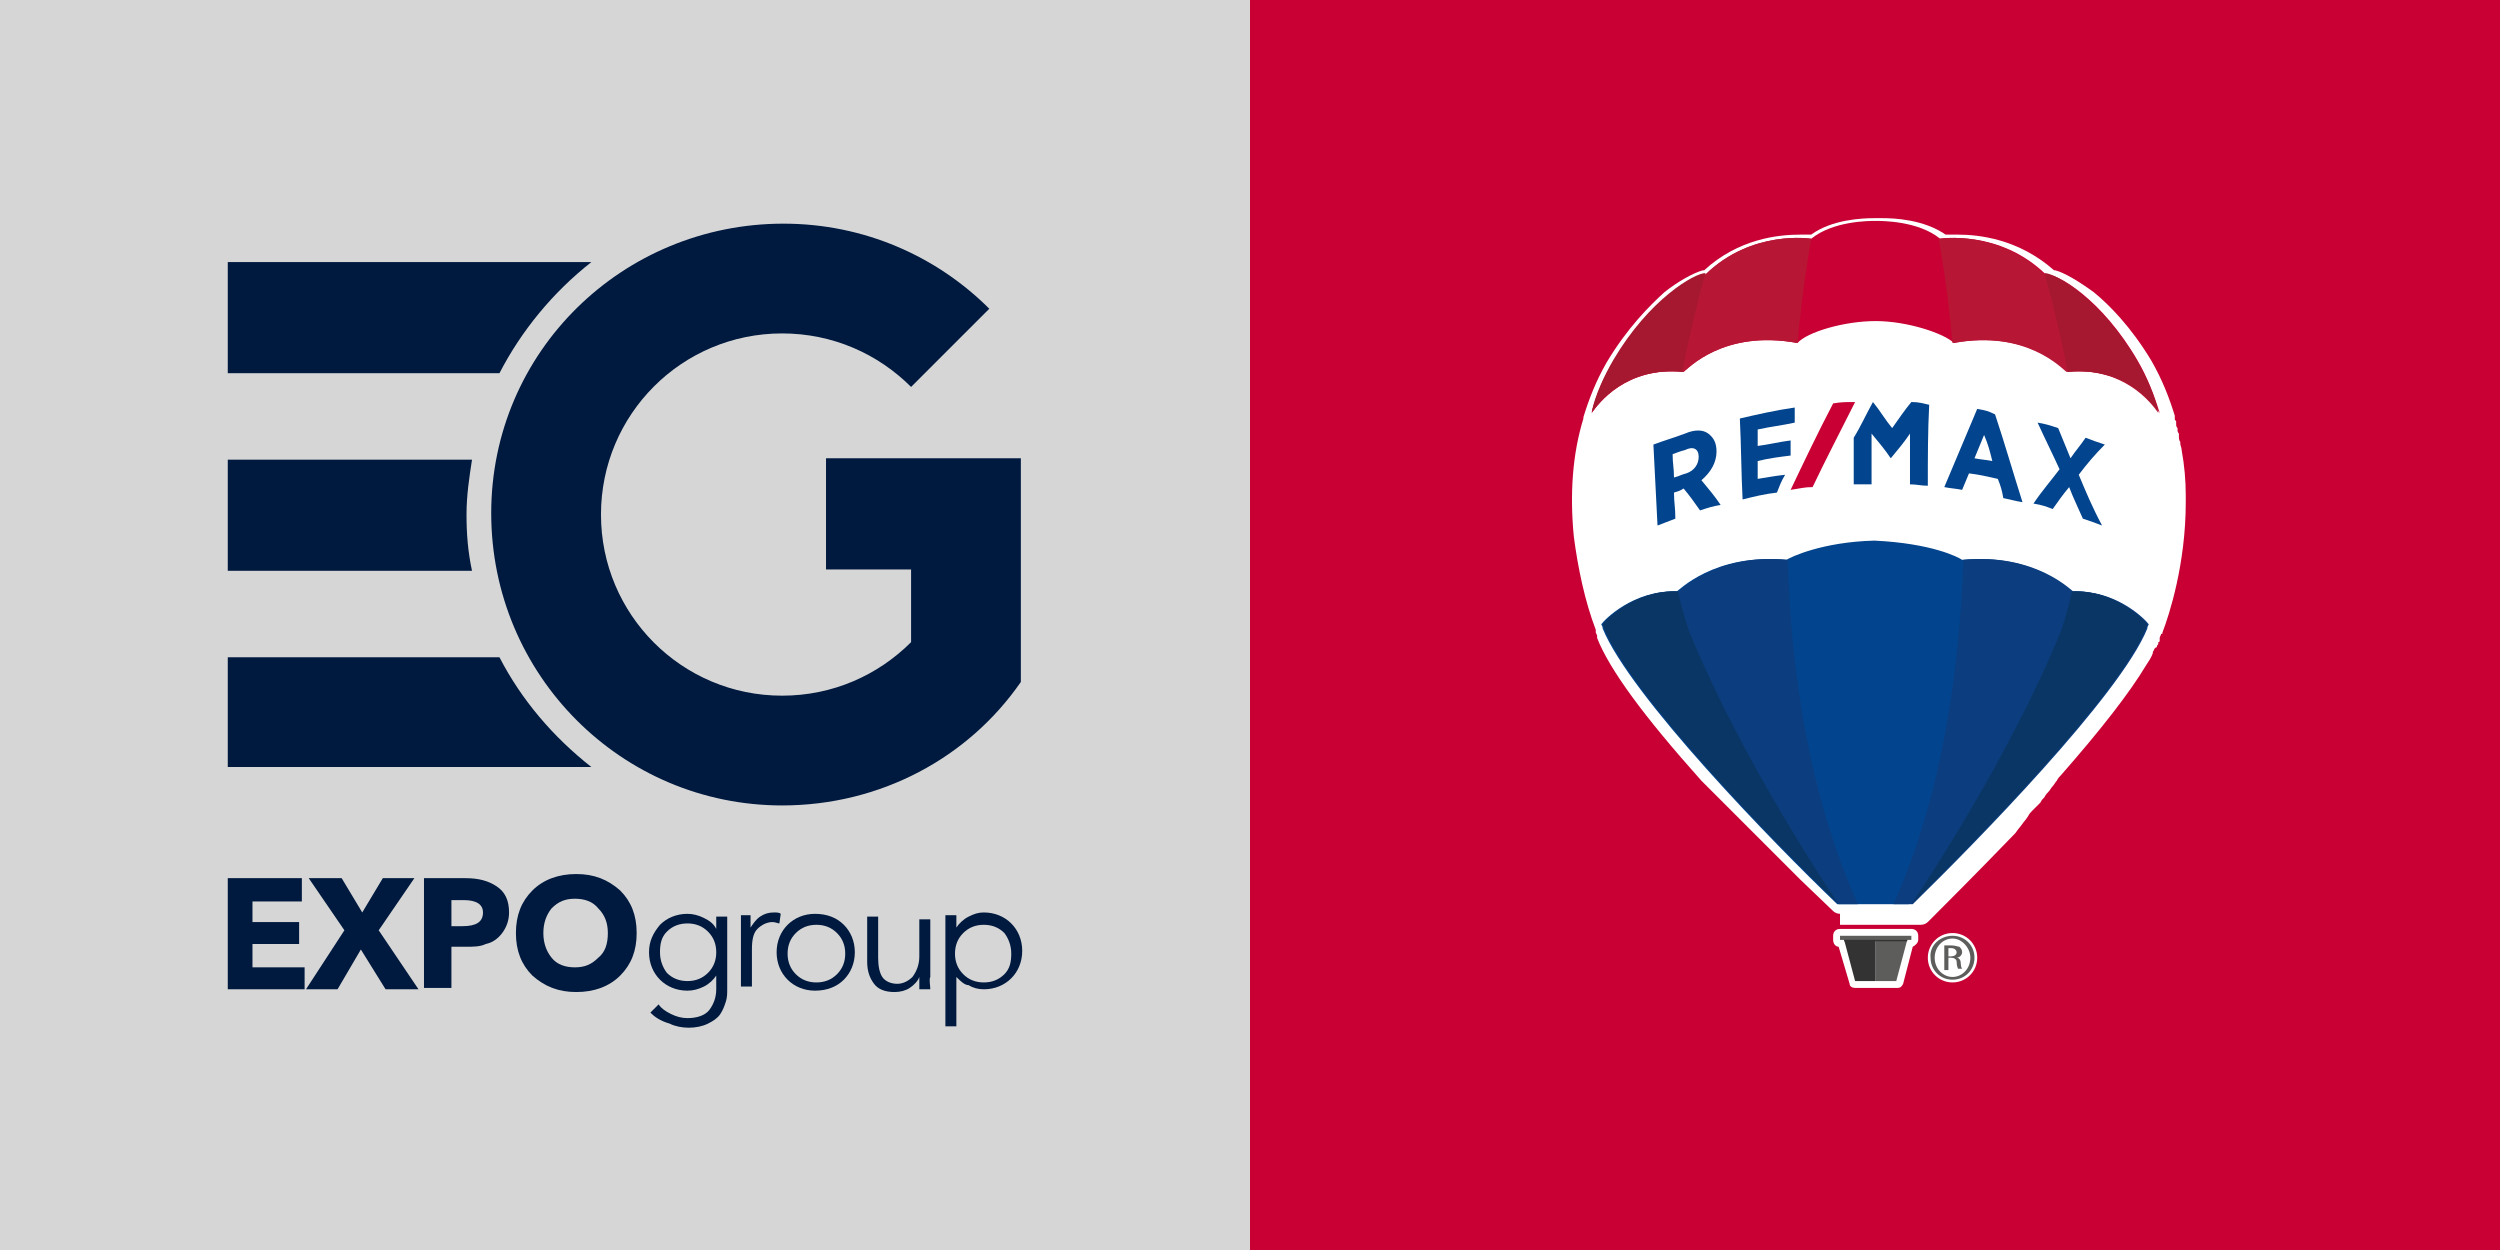<svg xmlns="http://www.w3.org/2000/svg" xmlns:xlink="http://www.w3.org/1999/xlink" x="0px" y="0px" viewBox="0 0 182.2 91.1" xml:space="preserve" width="182.2" height="91.1"><rect x="0" y="0" width="182.2" height="91.1" fill="#808080" stroke="none"/><g id="layout_legenda"></g><g id="Camada_1">	<g id="Seta_7_1_">	</g>	<g id="Seta_7">	</g>	<rect fill="#D7D6D6" width="91.1" height="91.1"></rect>	<rect x="91.1" fill="#C90033" width="91.1" height="91.1"></rect>	<g>		<path fill-rule="evenodd" clip-rule="evenodd" fill="#001A3F" d="M57.1,16.3c5.9,0,11.2,2.4,15,6.2l-5.7,5.7    c-2.4-2.4-5.7-3.9-9.4-3.9c-7.3,0-13.2,5.9-13.2,13.2s5.9,13.2,13.2,13.2c3.7,0,7-1.5,9.4-3.9v-5.3h-6.2v-8.1h6.2h8v8.1v8.2l0,0    c-3.8,5.5-10.2,9-17.4,9c-11.7,0-21.2-9.5-21.2-21.3S45.4,16.3,57.1,16.3L57.1,16.3z"></path>		<path fill-rule="evenodd" clip-rule="evenodd" fill="#001A3F" d="M34.4,41.6H16.6v-8.1h17.8c-0.2,1.3-0.4,2.6-0.4,4    C34,38.9,34.1,40.2,34.4,41.6L34.4,41.6z"></path>		<path fill-rule="evenodd" clip-rule="evenodd" fill="#001A3F" d="M36.4,27.2H16.6v-8.1h26.5C40.3,21.3,38,24.1,36.4,27.2    L36.4,27.2z"></path>		<path fill-rule="evenodd" clip-rule="evenodd" fill="#001A3F" d="M43.1,55.9H16.6v-8h19.8C38,51,40.3,53.7,43.1,55.9L43.1,55.9z"></path>		<g>			<path fill="#001A3F" d="M22.2,72.1h-5.6V64H22v1.7h-3.6v1.5h3.4v1.6h-3.4v1.7h3.8V72.1z"></path>			<path fill="#001A3F" d="M30.5,72.1h-2.4l-1.8-2.9l-1.7,2.9h-2.3l2.8-4.3L22.5,64h2.4l1.5,2.5l1.5-2.5h2.3l-2.6,3.8L30.5,72.1z"></path>			<path fill="#001A3F" d="M37.1,66.5c0,0.6-0.2,1.1-0.5,1.5c-0.3,0.4-0.7,0.7-1.2,0.8C35,69,34.5,69,33.9,69h-1v3h-2V64h3     c1,0,1.7,0.2,2.3,0.6C36.8,65,37.1,65.6,37.1,66.5z M35.2,66.5c0-0.6-0.5-0.9-1.4-0.9h-0.9v1.9h0.8     C34.7,67.5,35.2,67.2,35.2,66.5z"></path>			<path fill="#001A3F" d="M46.4,68c0,1.3-0.4,2.3-1.2,3.1c-0.8,0.8-1.9,1.2-3.2,1.2c-1.3,0-2.3-0.4-3.2-1.2     c-0.8-0.8-1.2-1.8-1.2-3.1c0-1.3,0.4-2.3,1.2-3.1c0.8-0.8,1.9-1.2,3.2-1.2c1.3,0,2.3,0.4,3.2,1.2C46,65.7,46.4,66.7,46.4,68z      M44.3,68c0-0.7-0.2-1.3-0.7-1.8c-0.4-0.5-1-0.7-1.7-0.7c-0.7,0-1.2,0.2-1.7,0.7c-0.4,0.5-0.6,1.1-0.6,1.8c0,0.7,0.2,1.3,0.6,1.8     c0.4,0.5,1,0.7,1.7,0.7c0.7,0,1.2-0.2,1.7-0.7C44.1,69.4,44.3,68.8,44.3,68z"></path>			<path fill="#001A3F" d="M47.4,73.8l0.6-0.6c0.2,0.3,0.5,0.5,0.9,0.7c0.4,0.2,0.8,0.3,1.2,0.3c0.7,0,1.3-0.2,1.6-0.6     c0.3-0.4,0.5-0.9,0.5-1.5v-1h0c-0.2,0.3-0.5,0.6-0.9,0.8c-0.4,0.2-0.8,0.3-1.2,0.3c-0.8,0-1.5-0.3-2-0.8c-0.5-0.5-0.8-1.2-0.8-2     c0-0.8,0.3-1.4,0.8-2c0.5-0.5,1.2-0.8,2-0.8c0.4,0,0.8,0.1,1.2,0.3c0.4,0.2,0.7,0.4,0.9,0.8h0v-0.9h0.8v5.3c0,0.3,0,0.6-0.1,0.9     c-0.1,0.3-0.2,0.6-0.4,0.9c-0.2,0.3-0.5,0.5-0.9,0.7c-0.4,0.2-0.9,0.3-1.4,0.3c-0.5,0-1-0.1-1.4-0.3     C48.1,74.4,47.7,74.1,47.4,73.8z M48.6,67.9c-0.4,0.4-0.5,0.9-0.5,1.5c0,0.6,0.2,1.1,0.5,1.5c0.4,0.4,0.9,0.6,1.5,0.6     c0.6,0,1.1-0.2,1.5-0.6c0.4-0.4,0.6-0.9,0.6-1.5c0-0.6-0.2-1.1-0.6-1.5c-0.4-0.4-0.9-0.6-1.5-0.6C49.5,67.3,49,67.5,48.6,67.9z"></path>			<path fill="#001A3F" d="M54,67.9c0-0.5,0-0.8,0-1.2h0.7c0,0.4,0,0.7,0,0.9h0c0.2-0.3,0.4-0.6,0.7-0.8c0.3-0.2,0.6-0.3,1-0.3     c0.2,0,0.4,0,0.5,0.1l-0.1,0.7c-0.1,0-0.3-0.1-0.5-0.1c-0.4,0-0.8,0.2-1.1,0.5c-0.3,0.3-0.4,0.8-0.4,1.5v2.7H54V67.9z"></path>			<path fill="#001A3F" d="M61.5,67.4c0.5,0.5,0.8,1.2,0.8,2c0,0.8-0.3,1.5-0.8,2c-0.5,0.5-1.2,0.8-2.1,0.8c-0.8,0-1.5-0.3-2-0.8     c-0.5-0.5-0.8-1.2-0.8-2c0-0.8,0.3-1.5,0.8-2c0.5-0.5,1.2-0.8,2-0.8C60.3,66.6,61,66.9,61.5,67.4z M61,71     c0.4-0.4,0.6-0.9,0.6-1.5s-0.2-1.1-0.6-1.5c-0.4-0.4-0.9-0.6-1.5-0.6c-0.6,0-1.1,0.2-1.5,0.6c-0.4,0.4-0.6,0.9-0.6,1.5     c0,0.6,0.2,1.1,0.6,1.5c0.4,0.4,0.9,0.6,1.5,0.6C60.1,71.6,60.6,71.4,61,71z"></path>			<path fill="#001A3F" d="M67.8,72.1H67c0-0.4,0-0.7,0-0.9h0c-0.1,0.3-0.4,0.6-0.7,0.8c-0.3,0.2-0.7,0.3-1.1,0.3     c-0.7,0-1.2-0.2-1.5-0.6c-0.3-0.4-0.5-0.9-0.5-1.6v-3.3h0.8v3c0,0.6,0.1,1.1,0.3,1.4c0.2,0.3,0.6,0.5,1.1,0.5     c0.4,0,0.8-0.2,1.1-0.5c0.3-0.4,0.5-0.9,0.5-1.5v-2.7h0.8v4.2C67.7,71.4,67.8,71.8,67.8,72.1z"></path>			<path fill="#001A3F" d="M69.7,71.2v3.6h-0.8v-8.1h0.8v0.9h0c0.2-0.3,0.5-0.6,0.9-0.8c0.4-0.2,0.7-0.3,1.1-0.3     c0.8,0,1.5,0.3,2,0.8c0.5,0.5,0.8,1.2,0.8,2c0,0.8-0.3,1.5-0.8,2c-0.5,0.5-1.2,0.8-2,0.8c-0.4,0-0.8-0.1-1.1-0.3     C70.3,71.8,70,71.5,69.7,71.2L69.7,71.2z M73.2,71c0.4-0.4,0.5-0.9,0.5-1.5s-0.2-1.1-0.5-1.5c-0.4-0.4-0.9-0.6-1.5-0.6     c-0.6,0-1.1,0.2-1.5,0.6c-0.4,0.4-0.6,0.9-0.6,1.5s0.2,1.1,0.6,1.5c0.4,0.4,0.9,0.6,1.5,0.6C72.3,71.6,72.8,71.4,73.2,71z"></path>		</g>	</g>	<g>		<path fill="#FFFFFF" d="M134.1,66.6c-0.2,0-0.4-0.1-0.5-0.2l-2.4-2.3c-0.9-0.9-1.7-1.7-2.6-2.6l-0.4-0.4l-0.3-0.3l-0.3-0.3    l-0.3-0.3l-0.3-0.3l-0.3-0.3l-0.3-0.3l-0.3-0.3l-0.3-0.3l-0.3-0.3l-0.3-0.3l-0.3-0.3c-0.1-0.1-0.3-0.3-0.3-0.3    c-0.1-0.1-0.3-0.3-0.3-0.3c-0.1-0.1-0.3-0.3-0.3-0.3c-4.2-4.7-6.7-8.1-7.6-10.4l0-0.1c0-0.1,0-0.1-0.1-0.3c0,0,0,0,0,0    c0,0,0-0.1,0-0.1c0,0,0,0,0-0.1c0,0,0,0,0,0c-0.8-2.1-1.3-4.5-1.6-6.8c-0.3-3.1-0.1-6,0.7-8.6c0,0,0,0,0,0c0,0,0-0.1,0-0.1    c0.4-1.3,0.9-2.6,1.7-4c1.5-2.5,3.1-4.1,4.2-5.1c1-0.8,2.1-1.4,2.8-1.6c0,0,0,0,0.1,0c2.5-2.3,5.4-2.6,7-2.6c0.3,0,0.5,0,0.7,0    c0,0,0,0,0,0c0,0,0.1,0,0.1,0c1.5-1.1,3.7-1.2,4.6-1.2c0.1,0,0.2,0,0.3,0l0,0c0.1,0,0.1,0,0.3,0c0.9,0,3,0.1,4.6,1.2    c0,0,0.1,0,0.1,0c0,0,0,0,0,0c0.2,0,0.5,0,0.8,0c1.5,0,4.4,0.3,7,2.6c0,0,0,0,0.1,0c0.7,0.2,1.7,0.8,2.8,1.6    c1.1,0.9,2.7,2.5,4.2,5c0.8,1.4,1.3,2.7,1.7,4c0,0,0,0.1,0,0.1c0,0,0,0.1,0,0.1c0,0.1,0,0.1,0.1,0.2l0,0.1c0,0,0,0.1,0,0.1    c0,0.1,0,0.2,0.1,0.3l0,0.1c0,0.1,0,0.2,0.1,0.3c0,0,0,0.1,0,0.1l0,0.1c0,0.1,0,0.3,0.1,0.4c0,0,0,0.1,0,0.1    c0,0.2,0.1,0.3,0.1,0.5l0,0c0.2,1.1,0.3,2.2,0.3,3.3v0c0,0.2,0,0.4,0,0.5c0,4.5-1.2,8.2-1.7,9.5c0,0.1,0,0.1-0.1,0.1    c0,0.1-0.1,0.2-0.1,0.3l0,0.1c0,0,0,0.1,0,0.1c0,0,0,0.1-0.1,0.1c0,0,0,0.1,0,0.1c0,0.1-0.1,0.1-0.1,0.2c0,0,0,0.1-0.1,0.1    c0,0-0.1,0.1-0.1,0.1c0,0,0,0.1-0.1,0.2l0,0.1c-0.1,0.3-0.3,0.6-0.5,0.9l0,0c-1.2,2-3.3,4.7-6.2,8c0,0,0,0,0,0    c-0.1,0.1-0.2,0.2-0.3,0.4h0c-0.1,0.1-0.2,0.3-0.3,0.4l0,0c-0.1,0.1-0.2,0.3-0.3,0.4l0,0c-0.1,0.1-0.2,0.2-0.3,0.4l0,0    c-0.1,0.1-0.2,0.2-0.3,0.4l0,0c-0.1,0.1-0.2,0.2-0.3,0.3l0,0c-0.1,0.1-0.2,0.2-0.3,0.3l0,0c-0.1,0.1-0.2,0.2-0.3,0.4    c0,0-0.2,0.3-0.3,0.4l-0.3,0.4c-0.1,0.1-0.3,0.4-0.3,0.4c-2.8,2.9-5.2,5.3-6.4,6.5c-0.1,0.1-0.3,0.2-0.5,0.2H134.1z"></path>		<path fill="#FFFFFF" d="M135.2,72c-0.2,0-0.4-0.1-0.4-0.3L134,69c-0.2,0-0.4-0.2-0.4-0.5v-0.3c0-0.3,0.2-0.5,0.5-0.5h5.2    c0.3,0,0.5,0.2,0.5,0.5v0.3c0,0.2-0.2,0.4-0.4,0.5l-0.7,2.7c-0.1,0.2-0.2,0.3-0.4,0.3H135.2z"></path>		<path fill="#FFFFFF" d="M142.3,71.6c-1,0-1.8-0.8-1.8-1.8c0-1,0.8-1.8,1.8-1.8c1,0,1.8,0.8,1.8,1.8    C144.1,70.8,143.3,71.6,142.3,71.6L142.3,71.6z"></path>		<path fill="#FFFFFF" d="M142.3,68.2c0.9,0,1.6,0.7,1.6,1.6c0,0.9-0.7,1.6-1.6,1.6s-1.6-0.7-1.6-1.6    C140.6,68.9,141.4,68.2,142.3,68.2L142.3,68.2z"></path>		<path fill="#FFFFFF" d="M116.8,45.4c0.1,0.2,0.1,0.2,0.1,0.3c0.7,1.9,2.7,4.6,5.1,7.5c2.9,3.5,6.4,7.1,9,9.8c1,1,1.9,1.9,2.7,2.7    c0,0,0,0,0,0c0.1,0.1,0.1,0.1,0.2,0.2h0l2.6,0l0,0h2.5h0.2c4.2-4,13.1-13,16.3-18.3l0,0c0.2-0.3,0.3-0.6,0.5-0.8c0,0,0-0.1,0-0.1    c0,0,0-0.1,0.1-0.1c0,0,0-0.1,0-0.1c0,0,0-0.1,0.1-0.1c0,0,0-0.1,0.1-0.1c0,0,0-0.1,0-0.1c0-0.1,0.1-0.1,0.1-0.2c0,0,0,0,0-0.1    l0,0c0-0.1,0-0.1,0.1-0.1c0-0.1,0-0.1,0-0.2c1.4-3.5,2.6-9.6,0.9-15.4c0,0-4.2-11.4-20.6-11.4C122.1,18.2,116,30.1,116,30.1v0.3    l-0.1-0.1C114.3,35.9,115.5,41.9,116.8,45.4L116.8,45.4L116.8,45.4z"></path>		<path fill="none" d="M116.8,45.4c0.1,0.2,0.1,0.2,0.1,0.3c0.7,1.9,2.7,4.6,5.1,7.5c2.9,3.5,6.4,7.1,9,9.8c1,1,1.9,1.9,2.7,2.7    c0.1,0.1,0.1,0.1,0.2,0.2h0h1.4c-8-17.4-4.5-41.1-3.5-46.8c-11.1,1.9-15.8,11-15.8,11v0.3l-0.1-0.1    C114.3,35.9,115.5,41.9,116.8,45.4L116.8,45.4L116.8,45.4z"></path>		<path fill="none" d="M141.5,19c11.1,1.9,15.8,11,15.8,11v0.3l0.1-0.1c1.7,5.7,0.5,11.6-0.9,15.1l0,0c-0.1,0.2-0.1,0.2-0.1,0.3    c-0.7,1.9-2.7,4.6-5.1,7.5c-2.9,3.5-6.4,7.1-9,9.8c-1.1,1.1-2.1,2.1-2.9,2.8h0h-1.4C145.9,48.5,142.5,24.7,141.5,19L141.5,19z"></path>		<path fill="none" d="M150.2,46c-3.5,8.7-9.3,17.7-10.5,19.5c2.6-2.5,6.6-6.5,10.1-10.5c0.5-0.6,1.1-1.2,1.6-1.9    c2.3-2.8,4.2-5.4,5-7.2c0,0,0-0.1,0.1-0.1c0-0.1,0-0.1,0.1-0.1c0,0,0,0,0,0c0,0,0-0.1,0.1-0.3c1.3-3.5,2.5-9.4,0.9-15.1l-0.1-0.2    c0,0-2.4-4.7-7.9-8.1C150.6,26.1,153.4,38.1,150.2,46L150.2,46z"></path>		<path fill="none" d="M116.8,45.4c0.1,0.2,0.1,0.2,0.1,0.3c0.7,1.9,2.7,4.6,5.1,7.5c0.8,0.9,1.6,1.9,2.4,2.8    c3.3,3.7,6.9,7.3,9.3,9.6c-1.2-1.8-7.1-10.9-10.6-19.6c-3.2-7.9-0.4-19.9,0.8-24.1c-5.5,3.4-7.9,8.1-7.9,8.1l-0.1,0.2    C114.2,35.9,115.4,41.9,116.8,45.4L116.8,45.4L116.8,45.4z"></path>		<path fill="#C90033" d="M136.7,16.1c-0.5,0-3.1,0-4.7,1.3c0,0-4.3-0.7-7.7,2.6c-0.8,0-4.1,1.9-6.7,6.3c-0.7,1.2-1.3,2.5-1.6,3.8    c0.5-0.7,2.5-3.4,6.7-3c0.3-0.2,2.9-3.1,8.3-2.1c0.7-0.8,3.4-1.6,5.7-1.6c2.3,0,5,0.9,5.7,1.6c5.4-1,8,1.9,8.3,2.1    c4.2-0.4,6.2,2.3,6.7,3c-0.4-1.3-0.9-2.6-1.6-3.8c-2.6-4.5-5.9-6.4-6.7-6.3c-3.4-3.3-7.7-2.6-7.7-2.6    C139.8,16.1,137.2,16.1,136.7,16.1L136.7,16.1z"></path>		<path fill="#B71734" d="M132,17.4c0,0-4.3-0.7-7.7,2.6c-0.8,0-4.1,1.9-6.7,6.3c-0.7,1.2-1.3,2.5-1.6,3.8c0.5-0.7,2.5-3.4,6.7-3    c0.3-0.2,2.9-3.1,8.3-2.1C131.4,20.7,132,17.4,132,17.4L132,17.4z"></path>		<path fill="#A5182F" d="M122.6,27.1L122.6,27.1c0.8-4.1,1.7-7.2,1.7-7.2c-0.8,0-4.1,1.9-6.7,6.3c-0.7,1.2-1.3,2.5-1.6,3.8    C116.5,29.4,118.4,26.7,122.6,27.1L122.6,27.1z"></path>		<path fill="#B71734" d="M141.3,17.4c0,0,4.3-0.7,7.7,2.6c0.8,0,4.1,1.9,6.7,6.3c0.7,1.2,1.3,2.5,1.6,3.8c-0.5-0.7-2.5-3.4-6.7-3    c-0.3-0.2-2.9-3.1-8.3-2.1C141.9,20.7,141.3,17.4,141.3,17.4L141.3,17.4z"></path>		<path fill="#A5182F" d="M150.7,27.1L150.7,27.1c-0.8-4.1-1.7-7.2-1.7-7.2c0.8,0,4.1,1.9,6.7,6.3c0.7,1.2,1.3,2.5,1.6,3.8    C156.9,29.4,154.9,26.7,150.7,27.1L150.7,27.1z"></path>		<polygon fill="#333333" points="136.7,68.4 136.7,68.4 134.4,68.4 134.4,68.5 135.2,71.5 136.7,71.5   "></polygon>		<polygon fill="#5D5D5C" points="136.7,68.4 136.7,68.4 139.1,68.4 139,68.5 138.2,71.5 136.7,71.5   "></polygon>		<path fill="#5D5D5C" d="M139.3,68.5h-5.2h0v-0.3h0h5.2c0,0,0,0,0,0L139.3,68.5C139.3,68.5,139.3,68.5,139.3,68.5L139.3,68.5z"></path>		<polygon fill="#333333" points="139,68.6 139,68.5 134.4,68.5 134.4,68.6   "></polygon>		<path fill="#02448D" d="M151,43.1c-0.1,0-2.7-2.8-8-2.3c-0.3-0.2-2.2-1.2-6.4-1.4c-3.8,0.1-6.1,1.2-6.4,1.4    c-5.3-0.5-7.9,2.3-8,2.3c-3.2-0.1-5.3,2.1-5.5,2.4c0.1,0.2,0.1,0.2,0.1,0.3c2,4.9,12.4,15.6,17.1,20.1h2.6h2.6    c4.7-4.5,15.1-15.1,17.1-20.1c0.1-0.2,0.1-0.2,0.1-0.3C156.3,45.2,154.2,43,151,43.1L151,43.1z"></path>		<path fill="#0C3D7E" d="M143.1,40.8c5.3-0.5,7.9,2.3,8,2.3c3.2-0.1,5.3,2.1,5.5,2.4c-0.1,0.2-0.1,0.2-0.1,0.3    c-2,4.9-12.5,15.6-17.1,20.1h-1.4C141.5,58.1,142.8,49,143.1,40.8L143.1,40.8z"></path>		<path fill="#0A3666" d="M151,43.1L151,43.1c3.2-0.1,5.3,2.1,5.5,2.4c-0.1,0.2-0.1,0.2-0.1,0.3c-2,4.9-12.5,15.6-17.1,20.1    c0,0,6.9-10.1,10.9-19.9C150.5,45.1,150.8,44.1,151,43.1L151,43.1z"></path>		<path fill="#0C3D7E" d="M130.3,40.8c-5.3-0.5-7.9,2.3-8,2.3c-3.2-0.1-5.3,2.1-5.5,2.4c0.1,0.2,0.1,0.2,0.1,0.3    c2,4.9,12.4,15.6,17.1,20.1h1.4C131.9,58.1,130.5,49,130.3,40.8L130.3,40.8z"></path>		<path fill="#0A3666" d="M122.3,43.1L122.3,43.1c-3.2-0.1-5.3,2.1-5.5,2.4c0.1,0.2,0.1,0.2,0.1,0.3c2,4.9,12.4,15.6,17.1,20.1    c0,0-6.9-10.1-10.9-19.9C122.8,45.1,122.5,44.1,122.3,43.1L122.3,43.1z"></path>		<path fill="#02448D" d="M125.1,32.9C125.1,32.8,125.1,32.8,125.1,32.9c0-0.6-0.2-1-0.6-1.3c-0.4-0.3-1-0.3-1.7,0    c-0.8,0.3-1.5,0.5-2.3,0.8c0.1,2,0.2,3.9,0.3,5.9c0.5-0.2,0.8-0.3,1.3-0.5c0-0.8-0.1-1.2-0.1-1.9c0.3-0.1,0.4-0.1,0.7-0.3    c0.5,0.6,0.7,0.9,1.2,1.6c0.6-0.2,0.9-0.3,1.5-0.4c-0.4-0.6-0.9-1.2-1.4-1.8C124.7,34.4,125.1,33.7,125.1,32.9L125.1,32.9z     M123.8,33.3L123.8,33.3C123.8,33.3,123.8,33.3,123.8,33.3c0,0.5-0.3,1-0.9,1.2c-0.4,0.1-0.5,0.2-0.9,0.3c0-0.7-0.1-1-0.1-1.7    c0.3-0.1,0.5-0.2,0.9-0.3C123.4,32.5,123.8,32.7,123.8,33.3L123.8,33.3z"></path>		<path fill="#02448D" d="M144.1,29.8c-0.8,1.9-1.6,3.8-2.4,5.7c0.5,0.1,0.8,0.1,1.3,0.2c0.2-0.5,0.3-0.7,0.5-1.2    c0.8,0.1,1.2,0.2,2.1,0.4c0.2,0.5,0.3,0.8,0.4,1.4c0.5,0.1,0.8,0.2,1.4,0.3c-0.7-2.2-1.3-4.3-2-6.4    C144.8,29.9,144.6,29.9,144.1,29.8L144.1,29.8z M145.2,33.6L145.2,33.6c-0.5-0.1-0.8-0.1-1.3-0.2c0.3-0.7,0.4-1,0.7-1.7    C144.9,32.4,145,32.8,145.2,33.6L145.2,33.6z"></path>		<path fill="#02448D" d="M151.5,34.6c0.6-0.8,1.2-1.5,1.9-2.2c-0.6-0.2-0.9-0.3-1.4-0.5c-0.4,0.6-0.7,0.9-1.1,1.5    c-0.3-0.7-0.6-1.5-0.9-2.2c-0.6-0.2-0.9-0.3-1.5-0.4c0.5,1.1,1.1,2.3,1.6,3.4c-0.6,0.8-1.3,1.6-1.9,2.5c0.6,0.1,0.9,0.2,1.4,0.4    c0.5-0.7,0.7-1,1.2-1.6c0.3,0.8,0.7,1.6,1,2.3c0.6,0.2,0.9,0.3,1.4,0.5C152.5,37,152,35.8,151.5,34.6L151.5,34.6z"></path>		<path fill="#02448D" d="M128.1,34.9c0-0.5,0-0.8,0-1.3c0.8-0.2,1.6-0.3,2.4-0.4c0-0.5,0-0.7,0-1.1c-0.8,0.1-1.6,0.3-2.4,0.4    c0-0.5,0-0.7,0-1.2c0.9-0.2,1.8-0.3,2.7-0.5c0-0.5,0-0.7,0-1.1c-1.4,0.2-2.7,0.5-4,0.8c0.1,2,0.1,4,0.2,5.9    c0.8-0.2,1.6-0.4,2.5-0.5c0.2-0.5,0.3-0.8,0.6-1.3C129.2,34.7,128.8,34.8,128.1,34.9L128.1,34.9z"></path>		<path fill="#02448D" d="M139.3,29.3c-0.5,0.6-0.9,1.2-1.4,1.9c-0.5-0.6-0.9-1.3-1.4-1.9c0,0,0,0,0,0c-0.5,0.9-0.9,1.8-1.4,2.6    c0,1.1,0,2.2,0,3.4c0.5,0,0.8,0,1.3,0c0-1.2,0-2.5,0-3.7c0.5,0.6,1,1.2,1.4,1.8c0,0,0,0,0,0c0,0,0,0,0,0c0.5-0.6,1-1.2,1.4-1.8    c0,1.2,0,2.5,0,3.7c0.5,0,0.8,0.1,1.3,0.1c0-2,0-4,0.1-5.9C140.1,29.4,139.9,29.3,139.3,29.3L139.3,29.3z"></path>		<path fill="#C90033" d="M132.1,35.5c1-2.1,2.1-4.2,3.1-6.2c-0.7,0-1,0-1.6,0.1c-1.1,2.1-2.1,4.2-3.1,6.3    C131.2,35.6,131.5,35.5,132.1,35.5L132.1,35.5z"></path>		<path fill="#5D5D5C" d="M142.3,68.2c0.9,0,1.6,0.7,1.6,1.6c0,0.9-0.7,1.6-1.6,1.6s-1.6-0.7-1.6-1.6    C140.6,68.9,141.4,68.2,142.3,68.2L142.3,68.2z M142.3,68.4L142.3,68.4c-0.7,0-1.3,0.6-1.3,1.4c0,0.8,0.6,1.4,1.3,1.4    c0.7,0,1.3-0.6,1.3-1.4C143.6,69.1,143,68.4,142.3,68.4L142.3,68.4z M142,70.7L142,70.7h-0.3v-1.8c0.1,0,0.3,0,0.5,0    c0.3,0,0.5,0.1,0.6,0.1c0.1,0.1,0.2,0.2,0.2,0.4c0,0.2-0.2,0.4-0.4,0.4v0c0.2,0,0.3,0.2,0.3,0.4c0,0.3,0.1,0.4,0.1,0.4h-0.3    c0,0-0.1-0.2-0.1-0.5c0-0.2-0.2-0.3-0.4-0.3H142V70.7z M142,69.7L142,69.7h0.2c0.2,0,0.4-0.1,0.4-0.3c0-0.1-0.1-0.3-0.4-0.3    c-0.1,0-0.2,0-0.2,0V69.7z"></path>	</g></g></svg>
